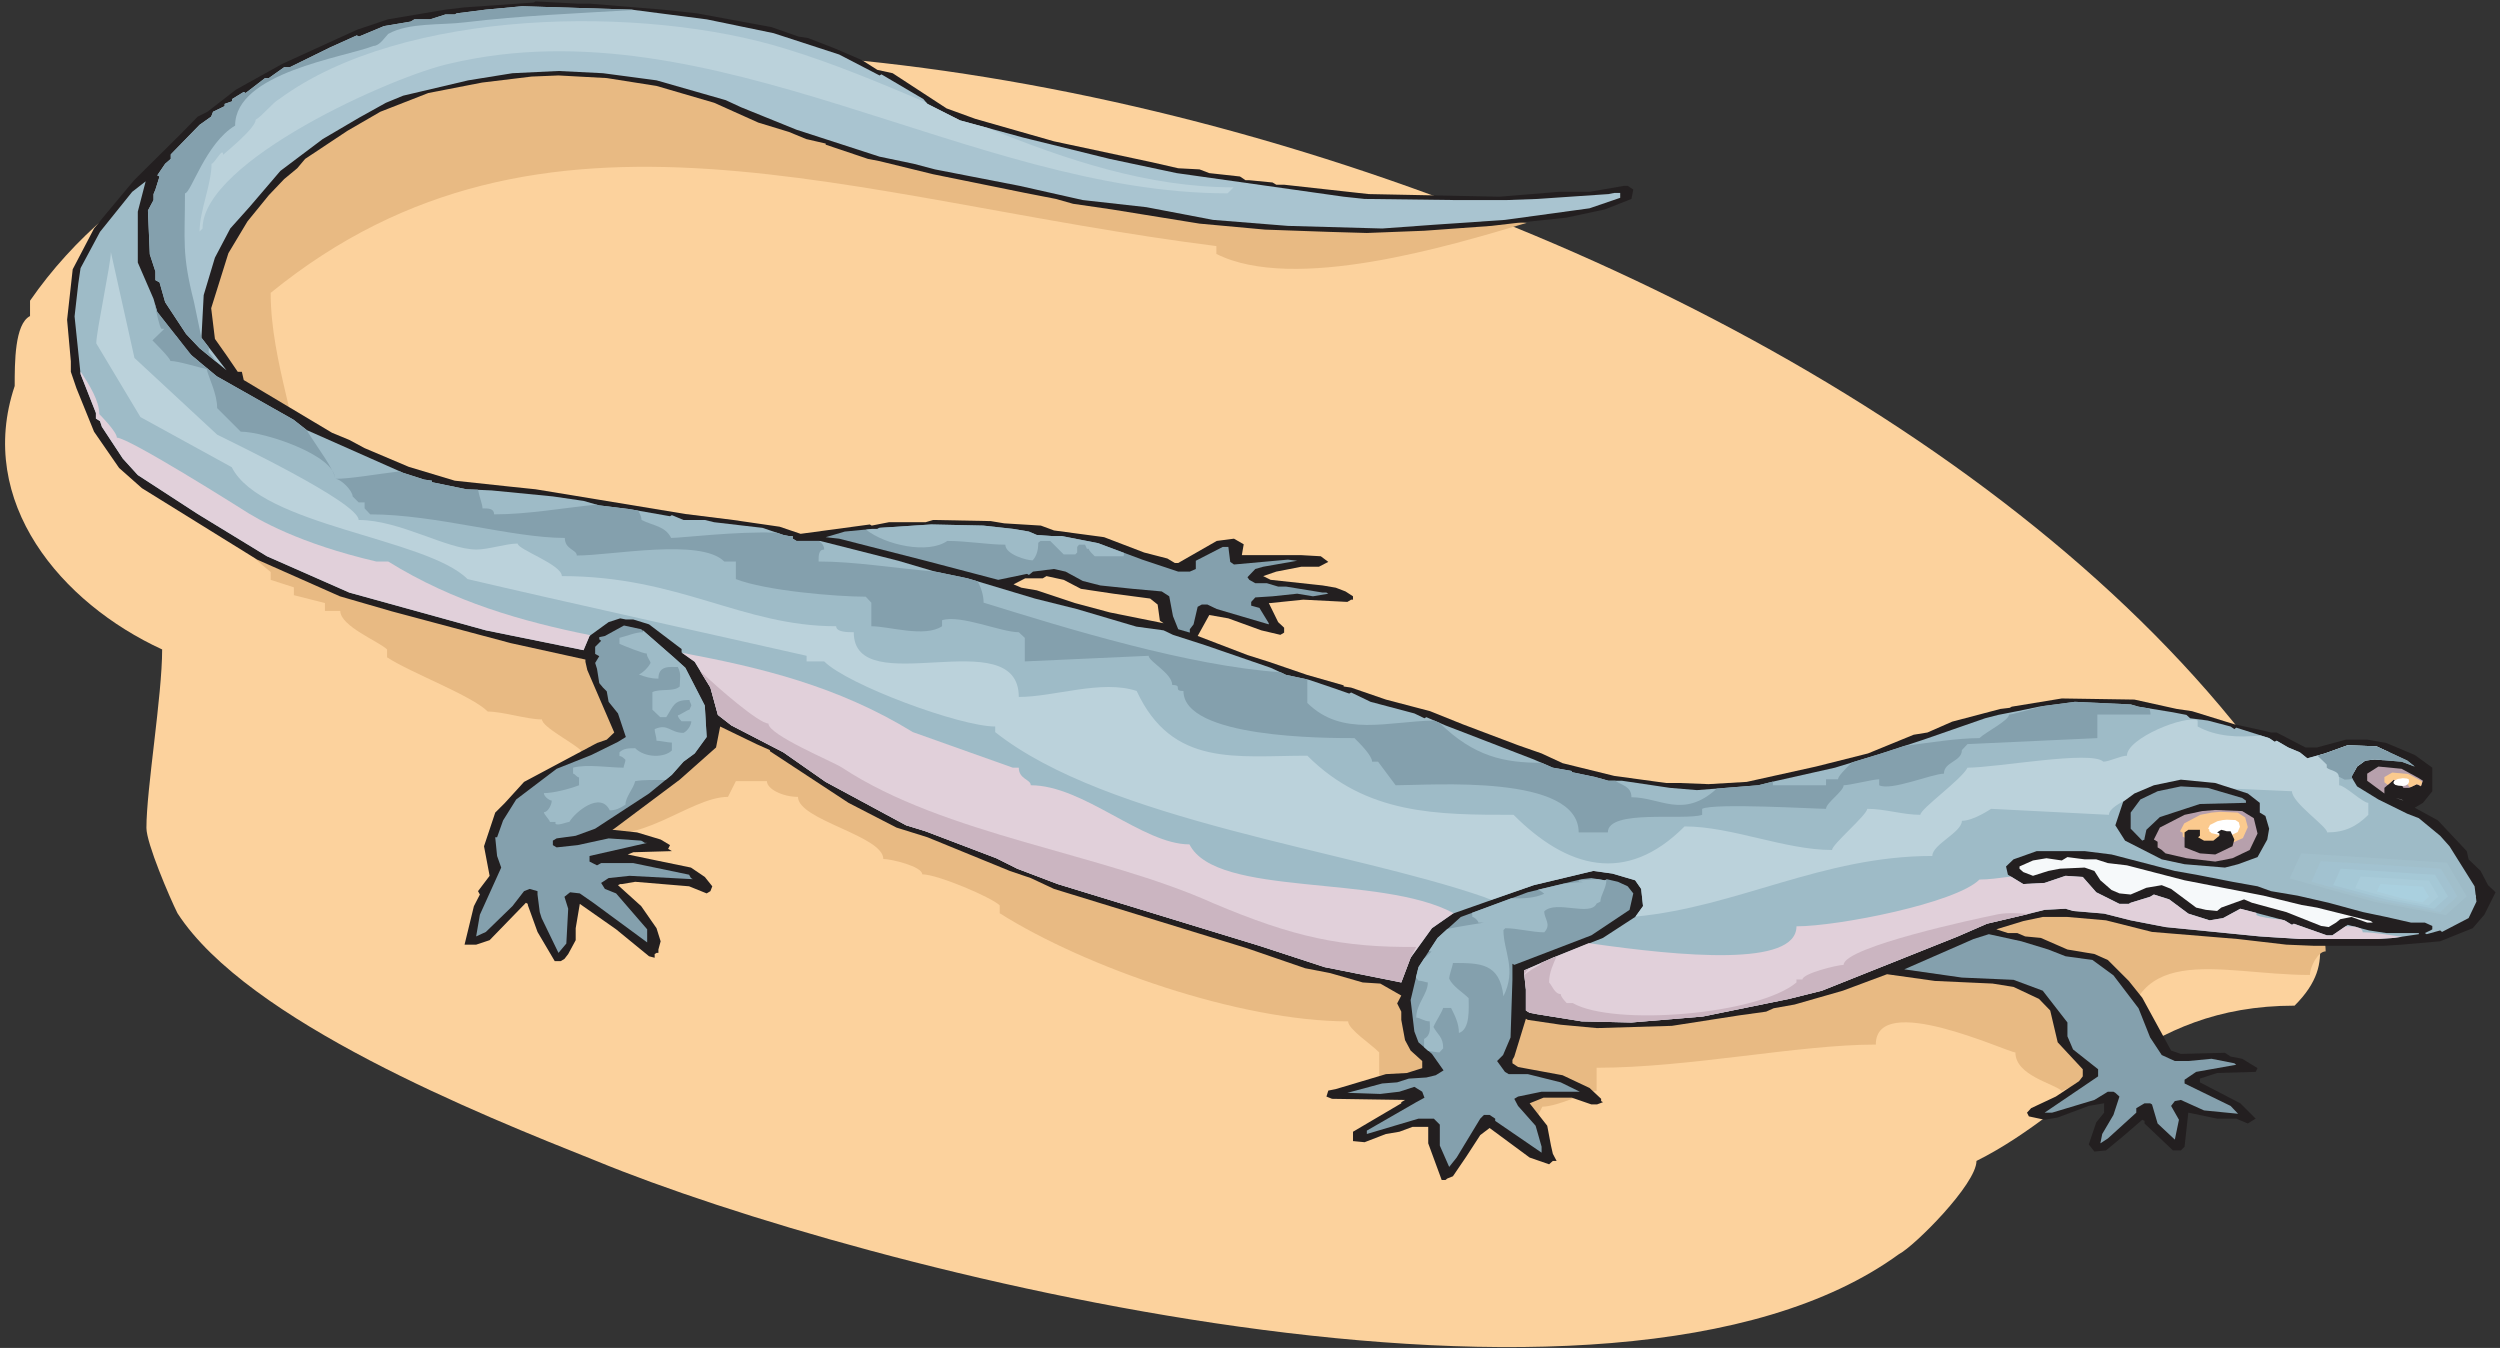 <?xml version="1.0" encoding="UTF-8" standalone="no"?>
<!-- Created with Inkscape (http://www.inkscape.org/) -->

<svg
   xmlns:dc="http://purl.org/dc/elements/1.1/"
   xmlns:cc="http://creativecommons.org/ns#"
   xmlns:rdf="http://www.w3.org/1999/02/22-rdf-syntax-ns#"
   xmlns:svg="http://www.w3.org/2000/svg"
   xmlns="http://www.w3.org/2000/svg"
   xmlns:sodipodi="http://sodipodi.sourceforge.net/DTD/sodipodi-0.dtd"
   xmlns:inkscape="http://www.inkscape.org/namespaces/inkscape"
   id="svg26337"
   version="1.1"
   inkscape:version="0.48.1 "
   width="271.25"
   height="146.25"
   xml:space="preserve"
   sodipodi:docname="Salamander_1.pdf"><rect width="100%" height="100%" fill="#333333" stroke="none"/><defs
     id="defs26341"><clipPath
       clipPathUnits="userSpaceOnUse"
       id="clipPath26353"><path
         d="M 0,0 904,0 904,487 0,487 0,0 z"
         id="path26355" /></clipPath></defs><sodipodi:namedview
     pagecolor="#ffffff"
     bordercolor="#666666"
     borderopacity="1"
     objecttolerance="10"
     gridtolerance="10"
     guidetolerance="10"
     inkscape:pageopacity="0"
     inkscape:pageshadow="2"
     inkscape:window-width="640"
     inkscape:window-height="480"
     id="namedview26339"
     showgrid="false"
     inkscape:zoom="1.7695853"
     inkscape:cx="135.625"
     inkscape:cy="73.125"
     inkscape:window-x="400"
     inkscape:window-y="102"
     inkscape:window-maximized="0"
     inkscape:current-layer="g26345" /><g
     id="g26345"
     inkscape:groupmode="layer"
     inkscape:label="Salamander_1"
     transform="matrix(1.25,0,0,-1.25,0,146.25)"><g
       id="g26347"
       transform="scale(0.24,0.24)"><g
         id="g26349"><g
           id="g26351"
           clip-path="url(#clipPath26353)"><path
             d="m 5.312,347.887 c -14.074,-41.949 16.785,-78.489 53.332,-95.27 0,-16.777 -5.688,-50.472 -5.688,-64.547 0,-5.55 8.395,-25.172 11.234,-30.855 C 89.504,118.105 173.555,84.41 215.652,67.633 311.074,28.387 582.996,-41.711 686.809,33.934 c 5.55,2.844 28.019,25.309 28.019,33.699 39.25,19.621 58.879,56.156 115.047,56.156 16.785,16.781 5.551,28.012 5.551,44.66 l -2.707,2.84 -2.844,2.844 c -2.84,0 -11.367,4.734 -14.074,5.547 -75.934,21.652 50.347,-29.637 0,36.402 C 640.52,446.945 137.148,561.156 10.863,378.742 l 0,-5.551 C 5.312,370.352 5.312,356.414 5.312,347.887 l 0,0"
             style="fill:#fcd29d;fill-opacity:1;fill-rule:nonzero;stroke:none"
             id="path26357" /><path
             d="M 552.133,406.887 C 524.117,398.5 467.945,381.582 439.93,395.656 l 0,2.844 c -131.969,16.645 -243.364,63.328 -342.036,-16.918 0,-25.168 11.235,-50.477 11.235,-70.098 2.707,0 8.391,-5.546 11.234,-8.39 64.426,0 159.852,-47.633 221.571,-70.098 22.468,-5.683 47.644,-14.074 67.269,-25.305 114.914,-64.277 294.391,22.465 401.047,-25.171 l 5.551,-5.684 5.683,0 c 2.707,-2.703 8.391,-8.387 11.235,-8.387 l 0,-2.844 5.551,-2.707 c 0,-5.683 2.839,-13.937 2.839,-19.484 -2.839,0 -5.683,-5.684 -5.683,-8.527 -33.567,0 -67.27,14.074 -67.27,-30.856 -5.683,-5.547 -16.785,-8.386 -22.468,-11.094 -2.844,2.707 -16.786,5.547 -16.786,13.938 -2.839,0 -50.484,22.465 -50.484,2.84 -28.152,0 -67.406,-8.387 -100.973,-8.387 l 0,-8.39 c -2.843,0 -14.078,-5.684 -19.625,-5.684 l -2.843,-5.551 c -8.391,0 -22.469,-2.84 -30.86,-2.84 0,2.84 -19.625,14.074 -22.469,14.074 l 0,5.547 -2.843,0 0,8.391 c -2.707,2.84 -11.235,8.391 -11.235,11.23 -39.25,0 -95.148,19.625 -126.011,39.11 l 0,2.844 c -2.84,2.839 -22.469,11.23 -28.016,11.23 0,2.844 -11.234,5.547 -14.078,5.547 0,8.391 -30.86,14.074 -30.86,22.465 -5.55,0 -11.234,2.844 -11.234,5.683 l -11.234,0 -2.844,-5.683 c -13.941,0 -33.566,-19.621 -50.484,-11.231 l -2.707,2.84 0,25.172 c -2.844,2.84 -14.079,8.523 -14.079,11.231 -5.546,0 -14.074,2.843 -19.625,2.843 -5.55,5.684 -28.019,14.074 -36.41,19.621 l 0,2.84 c -2.84,2.844 -16.918,8.391 -16.918,13.942 l -5.55,0 0,2.839 -11.235,2.844 0,2.84 -8.39,2.707 0,2.844 c -42.094,33.695 -81.348,120.57 -14.074,154.269 0,14.071 47.641,33.696 56.168,36.399 19.625,5.683 89.739,8.527 112.207,0 11.098,-5.547 25.176,-13.938 36.41,-16.778 22.469,-8.39 44.938,-14.074 70.114,-19.621 16.781,-2.843 44.933,-14.074 64.562,-16.781 l 128.852,-11.234"
             style="fill:#e8ba83;fill-opacity:1;fill-rule:nonzero;stroke:none"
             id="path26359" /><path
             d="m 213.215,486.188 26.394,-2.165 12.45,-1.351 27.07,-5.008 9.613,-3.383 3.516,-0.543 9.746,-3.789 9.746,-4.195 5.551,-3.52 5.547,-1.214 19.492,-12.723 10.422,-3.789 28.426,-8.117 35.46,-7.578 9.473,-2.168 7.715,-0.407 3.519,-1.351 11.102,-1.219 2.027,-1.352 1.356,0 8.39,-0.812 1.356,-0.813 2.84,0 30.59,-3.382 47.238,-0.95 6.769,0.543 14.75,1.219 11.102,0 12.453,2.164 1.352,0 2.031,-1.351 -0.676,-3.383 -9.613,-3.789 -13.942,-2.981 -16.648,-1.758 -10.422,-1.218 -24.226,-1.758 -20.844,-0.813 -13.942,0.407 -22.875,0.812 -23.687,2.164 -31.805,5.145 -13.941,2.027 -6.227,1.762 -11.097,2.164 -33.297,6.765 -19.356,4.739 -4.199,0.808 -15.293,5.145 0,0.406 -7.039,1.621 -6.227,2.574 -11.097,3.383 -15.973,7.172 -20.844,6.09 -18,2.84 -17.461,0.949 -9.746,-0.406 -17.867,-2.164 -19.488,-3.789 -17.324,-6.77 -11.914,-6.898 -15.293,-10.153 -2.844,-3.382 -4.738,-3.922 -5.547,-5.821 -7.715,-9.472 -6.902,-11.504 -6.227,-19.891 1.352,-11.097 4.195,-5.954 4.062,-5.957 1.488,0 0.676,-2.976 31.946,-19.078 6.226,-2.571 5.547,-2.98 15.973,-6.766 16.648,-5.008 20.168,-2.164 9.067,-0.945 23.011,-3.789 31.129,-5.145 17.328,-2.164 16.782,-2.437 7.578,-2.57 25.043,3.382 0.676,-0.406 6.226,1.219 13.266,0 2.707,0.812 20.844,-0.406 4.871,-0.812 13.265,-0.813 4.739,-1.758 18.136,-2.437 14.481,-5.547 8.39,-2.164 2.707,-1.625 1.219,0 13.942,7.984 6.226,0.813 3.52,-2.031 -0.676,-3.926 21.519,0 7.039,-0.403 2.707,-2.031 -3.382,-1.758 -6.364,0 -9.066,-1.761 -4.738,-1.625 2.707,-1.352 18.812,-2.031 4.738,-0.809 3.52,-1.355 2.707,-1.758 0,-1.219 -0.676,0 -1.355,-0.812 -15.973,0.812 -11.773,-1.219 -0.676,0 3.383,-6.902 2.164,-2.027 0,-1.762 -1.352,-0.809 -6.902,1.622 -11.914,4.332 -6.903,1.218 -4.195,-7.578 18.004,-6.902 7.715,-2.438 13.805,-4.734 13.265,-3.789 0,-0.406 2.707,-0.407 12.586,-4.332 15.973,-4.195 11.773,-4.734 20.035,-7.578 8.524,-2.977 7.582,-3.52 18.68,-4.601 18.812,-2.57 4.871,0 10.422,-0.407 13.809,0.813 25.039,5.547 18.812,4.738 16.516,6.766 5.008,0.812 8.933,3.922 17.457,4.602 3.387,0.406 0.676,0.406 18.137,2.977 26.257,-0.407 15.297,-3.382 5.547,-0.813 15.297,-4.734 9.879,-2.164 3.383,-0.813 2.031,0 10.422,-5.414 4.195,0 10.422,2.84 7.715,0 6.902,-1.215 10.289,-4.332 6.36,-4.602 0,-8.523 -3.383,-4.195 -2.977,-1.762 8.391,-4.598 10.422,-11.097 0.679,-2.977 4.329,-4.195 2.707,-5.145 2.707,-2.57 -4.059,-8.117 -4.195,-4.875 -11.778,-4.735 -13.941,-1.218 -6.227,-0.407 -25.714,0 -9.747,0.407 -17.46,2.031 -31.129,2.57 -16.649,4.196 -13.941,1.218 -8.934,0 -7.039,-1.488 -9.746,-2.977 4.195,-1.355 3.387,0 2.84,-1.219 5.687,-0.539 9.61,-4.195 9.746,-1.625 4.871,-2.164 7.578,-7.578 4.875,-6.09 10.422,-19.082 3.519,-1.219 15.969,0.406 2.031,-1.351 4.196,-0.813 5.551,-3.383 -0.676,-1.351 -13.942,-0.406 -6.226,-2.031 0,-1.351 14.617,-7.578 5.551,-5.551 -2.844,-1.758 -4.195,1.758 -6.903,0 -10.421,2.164 -1.356,-12.312 -1.352,-1.351 -2.843,0 -10.285,9.742 0,0.945 -0.813,0.406 -6.902,-5.953 -6.227,-5.141 -4.195,-0.406 -2.031,2.57 2.707,7.984 2.839,3.516 0,3.387 -5.546,-0.949 -11.235,-4.195 -4.738,-0.812 -5.684,1.219 -0.679,1.351 1.492,1.625 8.933,4.195 8.391,5.551 1.352,1.758 0,2.57 -9.067,9.742 -2.707,11.504 -4.062,4.196 -9.203,4.332 -7.579,1.214 -20.843,0.95 -17.328,2.433 -15.969,-5.953 -17.461,-5.008 -7.582,-1.351 -2.707,-1.219 -9.742,-1.352 -24.364,-3.789 -27.07,-0.812 -13.129,1.219 -11.914,1.757 -0.676,0.407 -4.195,-13.668 -0.676,-1.219 0,-1.219 2.031,-1.351 16.106,-2.977 9.746,-4.602 4.195,-3.926 0,-0.812 0.676,-0.406 -2.164,-0.809 -2.031,0 -7.039,2.434 -10.285,0 -5.008,-2.027 6.359,-8.121 1.356,-7.172 0.675,-2.977 1.356,-2.57 -1.356,0 -1.355,-1.219 -7.035,2.434 -14.485,10.691 -3.382,-2.57 -5.008,-7.715 -4.875,-7.172 -2.028,-0.812 -0.679,-0.539 -1.352,0 -4.871,13.262 0,5.953 -5.687,0 -4.739,-1.758 -4.871,-0.812 -7.715,-2.977 -4.195,0.406 0,3.383 17.461,10.285 0,0.402 1.352,0.812 -26.395,0.406 -2.027,0.812 0.675,2.164 2.707,0.543 18.137,5.414 7.578,0.406 5.551,1.757 0,2.571 -4.195,3.789 -2.031,3.789 -1.352,7.308 0,2.977 -1.488,2.977 1.488,2.843 -7.582,4.328 -6.359,0.407 -11.778,3.383 -9.066,1.761 -20.844,7.172 -69.976,21.516 -8.395,3.926 -7.578,2.57 -29.777,12.18 -11.235,3.515 -17.324,8.934 -28.426,18.676 0,0.402 -4.871,2.168 -13.129,6.359 -1.488,-7.578 -13.129,-11.637 -23.688,-17.73 -0.675,-0.402 8.929,-0.95 8.528,-2.57 3.386,-2.031 -0.679,-1.352 1.355,-0.812 -13.941,-0.407 -2.031,-0.812 10.421,-2.164 12.454,-2.57 5.007,-3.387 2.707,-3.383 -0.675,-1.758 -1.356,-0.812 -6.359,2.57 -19.492,1.625 -4.739,-0.812 -0.675,0 -0.813,-0.407 8.395,-7.578 5.546,-7.984 1.489,-4.735 -0.809,-2.976 0,-1.219 -0.68,0 -0.675,-0.406 0,-1.352 -2.032,0.539 -11.91,9.746 -13.129,9.2 -1.488,-8.797 0,-4.328 -2.707,-5.008 -1.355,-1.758 -1.352,-0.812 -2.168,0 -6.223,10.554 -3.519,9.742 0,0.407 -0.68,0.406 -13.129,-13.531 -4.871,-1.625 -4.195,0 3.383,13.937 2.164,4.195 -0.676,1.219 4.195,5.547 -2.027,10.692 4.058,12.179 3.52,3.52 6.902,7.578 26.395,14.074 3.519,1.215 2.707,2.574 -9.746,22.598 -0.675,2.976 0,0.813 -27.071,5.953 -43.043,11.504 -18.679,5.414 -29.911,13.262 -41.691,25.847 -8.254,7.305 -9.07,13.129 -6.359,15.695 -2.031,5.953 0,3.793 -1.352,15.02 2.027,18.269 7.715,14.75 4.195,5.141 10.289,12.316 16.781,16.645 6.227,6.359 3.519,1.758 10.289,7.985 16.781,9.339 26.937,12.313 11.235,3.789 20.843,3.519 6.903,0.813 25.039,1.758 0.676,0.406 15.16,-0.812 4.332,0 0,0 z m 177.715,-211.645 0,0 -6.227,3.246 -6.223,1.352 -1.355,-0.809 -6.359,0 -4.2,-2.168 2.844,-1.215 5.551,-0.949 13.805,-4.602 12.586,-3.382 19.492,-3.926 -1.356,0.949 -0.808,5.82 -2.707,2.164 -13.266,1.758 -11.777,1.762"
             style="fill:#231f20;fill-opacity:1;fill-rule:nonzero;stroke:none"
             id="path26361" /><path
             d="m 255.578,480.504 24.231,-5.008 23.683,-7.711 14.621,-7.578 0.676,0.406 15.16,-8.933 1.489,-1.758 11.773,-5.953 22.875,-6.227 31.266,-7.715 24.23,-5.14 60.367,-8.528 7.578,-0.808 32.621,-0.406 18.813,0 11.098,0.406 25.718,1.758 2.032,0.406 2.164,0 0,-1.758 -11.098,-3.793 -30.59,-4.191 -25.719,-1.762 -18.675,-1.352 -34.11,0.946 -27.07,2.168 -24.094,4.597 -23.008,2.575 -22.875,5.14 -30.589,5.953 -7.715,2.032 -12.317,2.57 -30.05,9.746 -20.032,8.117 -5.547,2.57 -25.043,7.172 -19.355,2.575 -16.106,0.808 -16.648,-0.808 -15.973,-2.575 -23.55,-5.547 -6.227,-2.57 -9.742,-5.414 -13.133,-7.715 -15.293,-11.5 -11.234,-13.129 -6.902,-7.711 -5.551,-10.554 -4.059,-13.535 -0.812,-15.426 9.066,-11.774 -9.742,7.985 -4.875,5.14 -7.578,11.504 -2.031,7.172 -1.488,0.813 0,3.113 -2.031,6.223 -0.676,15.835 2.031,3.79 0,2.164 0.676,1.625 1.488,4.734 -0.812,0.406 2.844,4.196 2.031,1.757 0,1.625 10.422,10.692 4.195,2.976 0.676,1.758 4.195,2.031 0,0.813 2.707,0.945 0,0.813 4.195,2.57 0.68,-0.402 7.035,5.41 1.355,0 5.547,3.926 2.031,0 14.617,7.171 9.613,4.333 0.813,-0.407 9.066,3.789 9.61,1.621 1.355,0.813 5.684,0 5.55,1.762 3.383,0 0.676,0.406 10.559,1.351 13.129,1.219 39.523,-1.219 27.203,-3.519 0,0"
             style="fill:#a9c4d0;fill-opacity:1;fill-rule:nonzero;stroke:none"
             id="path26363" /><path
             d="m 49.844,392.543 5.688,-13.125 1.351,-4.738 11.777,-15.157 9.742,-8.117 27.75,-15.699 4.871,-3.789 34.786,-15.426 7.582,-2.437 2.839,-0.407 0,-0.539 12.454,-2.57 9.07,-0.406 22.195,-2.168 11.098,-1.621 5.687,-1.625 10.961,-1.352 14.621,-2.574 0.676,0.406 4.196,-1.758 7.714,0 3.383,-0.812 10.422,-1.219 7.039,-0.812 7.582,-2.571 2.027,-0.406 1.356,0 0,-0.945 1.352,-0.813 8.527,0 28.289,-7.172 13.266,-3.925 11.773,-2.434 24.363,-7.309 15.16,-3.789 21.524,-6.359 9.879,-1.355 3.383,-1.622 11.777,-3.789 23.551,-8.121 5.55,-2.57 8.254,-1.762 8.391,-2.84 6.227,-2.164 0.679,0.407 7.035,-3.387 15.836,-4.195 3.657,-1.758 0.675,0.406 6.903,-2.977 31.945,-12.316 6.902,-2.977 6.903,-1.214 0,-0.407 8.39,-1.761 4.875,-1.352 4.871,0 17.325,-2.57 9.746,-0.813 22.199,1.758 4.871,1.219 22.875,5.14 16.785,5.145 15.293,5.004 22.199,7.715 4.735,1.219 6.906,1.351 7.848,1.625 12.996,1.758 20.168,-0.945 2.84,-0.813 12.453,-2.031 4.871,-0.945 1.355,-1.219 6.36,-0.813 8.257,-2.164 1.356,-0.945 0.676,0.539 11.91,-3.789 2.031,-1.352 0.676,0.407 4.195,-2.438 4.196,-1.758 2.707,-2.168 6.363,1.762 8.258,2.977 10.422,-0.407 11.097,-5.144 2.707,-2.164 -4.738,1.761 -9.746,0.809 -3.383,-0.406 -2.977,-2.164 -2.031,-3.789 2.031,-3.383 7.715,-4.735 10.422,-5.144 4.196,-1.621 7.714,-6.363 3.383,-3.789 9.07,-14.481 0.676,-5.547 -2.84,-5.953 -9.613,-5.008 -0.676,0.543 -4.871,-1.355 -0.679,0.406 2.031,0.949 0.676,0.406 0,1.215 -2.707,1.219 -5.008,0 -8.934,2.031 -8.39,1.758 -12.454,3.383 -11.234,2.57 -9.609,1.625 -4.871,1.758 -9.071,1.625 -13.129,2.57 -7.714,1.356 -22.875,5.953 -9.743,1.219 -17.328,0 -8.39,-2.977 -2.707,-2.57 0.675,-2.981 5.551,-3.382 7.715,0.406 7.578,2.57 6.227,-0.406 4.875,-5.547 8.39,-4.195 3.383,0 0.68,0.406 7.035,2.164 1.355,0.812 5.551,-1.757 6.903,-5.145 7.714,-2.433 4.871,0.812 6.227,3.383 15.973,-4.195 2.707,-1.625 0.675,0.406 11.911,-4.196 2.031,0 5.551,3.79 7.715,-2.028 6.222,-0.949 11.778,0 0,-0.406 -9.071,-1.352 -6.222,-0.406 -27.75,0 -14.481,0.945 -34.109,3.383 -12.586,2.438 -9.614,2.433 -11.234,0.949 -2.707,0.813 -7.578,-0.406 -7.039,-1.758 -13.805,-3.25 -10.558,-4.602 -49.133,-19.621 -11.91,-2.976 -31.129,-6.36 -25.852,-2.168 -18.004,0.406 -15.972,2.575 -2.84,0.539 -1.356,0.812 0,7.578 -0.675,5.954 0,0.949 10.421,4.601 18.137,7.172 11.641,7.578 2.843,3.922 -0.679,6.227 -2.164,3.113 -8.258,2.434 -6.902,0.949 -21.52,-5.145 -29.238,-10.285 -7.578,-5.277 -7.715,-10.688 -3.383,-8.933 -27.746,5.55 -23.555,7.711 -72.953,22.329 -14.617,5.55 -7.582,3.789 -25.578,9.743 -7.039,2.164 -29.102,15.699 -15.293,10.691 -18.816,9.742 -4.871,3.79 -2.707,9.878 -5.684,9.336 -4.738,3.383 0,1.219 -11.778,8.934 -5.683,1.757 -2.707,0 -2.031,0.407 -4.196,-1.356 -6.902,-5.004 -2.168,-5.144 -35.324,7.172 -49.403,13.668 -29.777,13.128 -25.043,15.289 -21.656,14.075 -5.414,5.953 -7.578,11.504 -0.676,2.031 -1.488,0.945 0,2.032 -5.551,14.074 -2.164,20.84 1.351,11.906 0.812,5.551 7.039,13.125 11.641,14.48 4.871,3.789 -2.844,-10.961 0,-18.406"
             style="fill:#9ebbc7;fill-opacity:1;fill-rule:nonzero;stroke:none"
             id="path26365" /><path
             d="m 366.566,296.195 5.551,-0.949 2.844,-1.219 5.547,-0.406 3.519,0 13.129,-2.57 15.973,-5.953 12.992,-4.332 4.195,0 2.168,0.949 0,2.976 9.746,5.008 2.028,0 0.68,-5.414 1.351,-0.949 19.492,1.762 3.383,-0.407 -12.316,-2.164 -2.844,-0.812 -2.84,-2.977 0.676,-0.949 2.164,-1.219 4.195,0 4.063,-1.218 2.843,0 13.262,-2.164 1.356,0 0.675,-0.407 -5.55,-0.945 -5.684,0.945 -8.934,-0.945 -6.226,-0.406 -1.488,-1.625 0,-1.352 2.976,-0.812 3.387,-5.551 0,-0.402 -18.816,5.546 -3.383,1.625 -2.032,0 -1.488,-0.812 -1.488,-6.359 -1.356,-1.762 0,-1.219 -4.195,1.219 -1.894,4.738 -1.352,7.172 -2.707,1.758 -10.559,0.949 -11.64,1.215 -6.36,1.625 -6.226,3.383 -4.195,0.949 -7.583,-0.949 -1.488,-1.219 -0.676,0.406 -10.421,-2.164 -26.258,6.902 -31.27,7.985 -4.871,0.539 6.902,2.031 9.747,0.949 2.031,0 0.812,0.403 18.676,1.218 18.816,-0.406 10.961,-1.215 0,0"
             style="fill:#84a0ad;fill-opacity:1;fill-rule:nonzero;stroke:none"
             id="path26367" /><path
             d="m 243.668,249.777 4.195,-3.789 7.039,-13.668 0.676,-11.367 -4.328,-5.953 -4.062,-2.977 -4.196,-4.738 -8.258,-6.765 -19.488,-12.723 -7.039,-2.57 -6.902,-0.946 -1.356,-0.812 0,-1.625 1.356,-0.813 7.578,0.813 11.234,2.437 11.778,-0.812 1.351,-0.813 0.813,0 -20.844,-4.734 0,-2.031 2.707,-1.356 1.488,0.813 11.641,0 20.168,-4.196 0.676,-1.214 0.675,-0.407 -22.875,1.215 -7.578,-0.808 -2.707,-1.762 1.356,-2.164 4.058,-1.625 11.235,-12.989 0,-4.738 -19.493,14.344 -4.871,3.383 -3.519,0.406 -2.031,-1.625 1.355,-4.328 -0.676,-12.586 -2.844,-3.383 -6.089,12.586 -0.68,2.164 -0.809,6.359 0,1.219 -2.843,0.813 -2.032,-0.813 -4.195,-5.414 -9.609,-9.336 -3.52,-1.625 1.352,7.852 7.715,17.051 -1.489,4.195 -0.676,6.766 0.676,0 2.168,6.089 4.735,7.578 14.621,11.094 12.586,5.008 9.609,4.738 2.844,1.758 -2.844,8.524 -3.383,4.195 -0.676,3.789 -1.355,1.355 -1.352,1.625 -0.812,5.141 -0.676,2.164 1.488,2.438 -1.488,0.812 0,2.57 2.164,2.164 -0.676,0.543 0,0.813 2.032,0.406 6.902,3.789 6.227,-1.355 11.773,-10.149 0,0"
             style="fill:#84a0ad;fill-opacity:1;fill-rule:nonzero;stroke:none"
             id="path26369" /><path
             d="m 874.813,206.066 1.488,-0.945 -0.813,-2.031 -1.351,0.812 -2.844,-1.351 -2.031,0 -1.352,2.164 -0.812,0 -1.356,0.812 -3.383,-2.976 0,-2.031 -6.226,4.601 0,2.57 4.062,2.571 8.391,-0.813 6.227,-3.383 0,0"
             style="fill:#b7a0ac;fill-opacity:1;fill-rule:nonzero;stroke:none"
             id="path26371" /><path
             d="m 869.262,197.949 -2.84,0.946 2.164,-0.54 0.676,-0.406 0,0"
             style="fill:#7b7979;fill-opacity:1;fill-rule:nonzero;stroke:none"
             id="path26373" /><path
             d="m 758.141,176.703 4.195,-1.355 6.902,-0.813 20.844,-5.41 9.07,-1.762 19.489,-3.789 13.808,-3.383 5.547,-0.945 19.492,-4.871 0.676,-0.543 0.676,0 -2.707,0 -5.684,2.031 -4.058,-0.812 -1.493,-1.219 -2.707,-1.625 -2.707,0.406 -12.586,5.008 -12.453,3.383 -2.84,1.219 -8.257,-2.977 -1.489,-1.219 -4.062,0.407 -3.52,0.812 -9.066,6.766 -3.383,1.351 -5.551,-0.945 -5.683,-2.438 -4.063,0.407 -2.843,1.218 -4.059,3.52 -2.164,3.383 -3.52,1.219 -8.933,-0.407 -4.196,-0.812 -5.55,-1.762 -3.52,1.356 -1.355,1.218 0,0.813 4.875,2.164 4.871,0.812 5.551,-0.812 2.031,1.219 6.226,-0.813 4.196,0 0,0"
             style="fill:#f6f9fa;fill-opacity:1;fill-rule:nonzero;stroke:none"
             id="path26375" /><path
             d="m 581.102,169.531 4.058,-0.949 3.52,-1.625 2.031,-2.57 -1.356,-5.953 -13.804,-9.204 -27.883,-10.691 -0.676,0.406 0,-5.816 -0.676,-20.84 -2.707,-6.363 -2.168,-2.164 2.844,-3.922 1.352,-0.812 6.902,0 11.914,-2.977 6.902,-3.387 -13.808,0 -8.524,-1.758 -1.355,-0.812 1.355,-2.57 6.36,-7.172 2.164,-7.578 0,-2.164 -16.781,11.5 0,0.812 -2.032,1.355 -2.031,0 -1.351,-1.355 -8.528,-14.074 -2.707,-3.383 -3.383,7.715 0,7.578 -2.168,2.164 -5.546,0 -18.68,-5.547 0,1.219 8.933,5.141 8.934,5.141 2.977,1.625 -0.813,2.164 -2.844,1.762 -5.414,-1.762 -6.902,-0.809 -11.91,0.406 12.59,3.383 5.414,0.406 4.195,1.351 6.359,0.406 3.387,0.812 2.84,1.758 -4.195,5.953 -4.871,4.195 -1.493,3.926 -1.351,11.367 2.844,11.91 6.902,10.555 8.391,7.578 24.226,8.93 19.492,4.738 3.52,0.407 4.871,-0.813 0.68,0.406 0,0"
             style="fill:#84a0ad;fill-opacity:1;fill-rule:nonzero;stroke:none"
             id="path26377" /><path
             d="m 863.035,153.02 2.707,-0.407 -2.707,0.407 0,0"
             style="fill:#ffffff;fill-opacity:1;fill-rule:nonzero;stroke:none"
             id="path26379" /><path
             d="m 740.816,144.09 6.223,-2.438 9.746,-1.351 7.582,-5.551 9.067,-11.906 4.195,-10.555 4.199,-6.363 4.735,-2.164 4.875,0 8.39,0.812 8.258,-1.625 0.676,-0.539 -14.485,-2.57 -4.195,-2.844 0,-1.352 16.648,-8.121 2.708,-2.84 -12.317,1.215 -8.391,3.789 -2.167,-0.406 -1.352,-1.758 2.84,-5.008 -1.488,-7.172 -6.227,5.82 -2.027,6.902 -0.68,0.406 -2.027,0 -2.981,-1.762 0,-1.625 -10.285,-9.336 -2.707,-1.758 0.676,3.383 4.062,6.902 2.164,6.629 -1.488,1.355 -0.676,0.402 -2.031,0 -4.871,-2.977 -15.297,-4.602 -2.707,0 19.355,13.129 0,2.57 -9.07,7.172 -2.027,4.738 0,5.004 -8.934,11.504 -10.558,3.926 -18.68,0.812 -20.844,2.977 25.043,10.961 5.547,1.758 11.777,-2.571 9.746,-2.976 0,0"
             style="fill:#84a0ad;fill-opacity:1;fill-rule:nonzero;stroke:none"
             id="path26381" /><path
             d="m 29.137,353.164 c 3.246,-5.008 6.766,-10.555 6.766,-15.426 0,0 6.363,-6.359 6.363,-8.527 4.332,0 44.801,-25.574 44.801,-25.574 6.363,-4.196 21.25,-12.723 48.997,-19.215 l 4.332,0 c 23.824,-14.754 48.457,-21.652 73.089,-26.66 l -0.269,-0.27 -2.168,-5.144 -35.324,7.172 -49.403,13.668 -29.777,13.128 -25.043,15.289 -21.656,14.075 -5.414,5.953 -7.578,11.504 -0.676,2.031 -1.488,0.945 0,2.032 -5.551,14.074 0,0.945 z M 246.645,251.402 c 28.156,-5.277 56.171,-11.91 83.515,-28.691 l 36.137,-12.856 2.164,0 c 0,-4.195 4.332,-4.195 4.332,-6.359 19.086,0 40.473,-21.383 57.391,-21.383 9.746,-19.347 69.027,-10.554 95.558,-24.898 l -0.273,-0.137 -7.578,-5.277 -7.715,-10.688 -3.383,-8.933 -27.746,5.55 -23.555,7.711 -72.953,22.329 -14.617,5.55 -7.582,3.789 -25.578,9.743 -7.039,2.164 -29.102,15.699 -15.293,10.691 -18.816,9.742 -4.871,3.79 -2.707,9.878 -5.684,9.336 -4.605,3.25 0,0 z M 574.602,146.391 c 33.839,-4.871 75.121,-8.661 75.121,6.089 15.023,0 57.66,8.391 66.187,16.915 3.25,0 7.172,0.543 11.371,1.082 l 4.465,-2.707 7.715,0.406 7.578,2.57 6.227,-0.406 4.875,-5.547 8.39,-4.195 3.383,0 0.68,0.406 7.035,2.164 1.355,0.812 5.551,-1.757 6.903,-5.145 7.714,-2.433 4.871,0.812 6.227,3.383 5.82,-1.488 0,-0.813 c 1.625,-0.812 5.008,-1.219 8.934,-1.625 l 1.219,-0.269 2.707,-1.625 0.675,0.406 11.911,-4.196 2.031,0 4.738,3.25 c 1.219,0 2.434,0 3.52,-0.136 l 1.621,-0.543 c 0.679,-0.27 1.086,-0.809 1.086,-1.488 4.195,0 9.336,-0.946 14.211,-1.622 l -2.981,-0.406 -6.222,-0.406 -27.75,0 -14.481,0.945 -34.109,3.383 -12.586,2.438 -9.614,2.433 -11.234,0.949 -2.707,0.813 -7.578,-0.406 -7.039,-1.758 -13.805,-3.25 -10.558,-4.602 -49.133,-19.621 -11.91,-2.976 -31.129,-6.36 -25.852,-2.168 -18.004,0.406 -15.972,2.575 -2.84,0.539 -1.356,0.812 0,7.578 -0.675,5.954 0,0.949 10.421,4.601 12.993,5.278"
             style="fill:#e1d0da;fill-opacity:1;fill-rule:nonzero;stroke:none"
             id="path26383" /><path
             d="m 110.891,331.918 c 3.789,-6.09 10.285,-14.613 10.285,-17.59 5.551,0 14.48,1.621 23.414,2.707 l 1.219,-0.543 7.582,-2.437 2.839,-0.407 0,-0.539 12.454,-2.57 4.195,-0.137 c 0.543,-2.843 1.625,-5.277 1.625,-6.765 2.164,0 4.195,0 4.195,-2.164 12.317,0 24.633,2.297 36.953,3.515 l 1.082,-0.269 10.961,-1.352 3.114,-0.543 c 0.679,-1.219 1.218,-2.301 1.218,-3.383 4.332,-2.164 8.528,-2.164 10.696,-6.496 3.789,0 23.414,2.438 38.168,1.895 l 2.437,-0.813 2.027,-0.406 1.356,0 0,-0.945 1.352,-0.813 8.121,0 c 1.218,-0.812 1.894,-1.894 1.894,-3.113 -2.027,0 -2.027,-2.164 -2.027,-4.328 13.129,0 27.609,-2.438 42.226,-3.656 l 11.641,-2.434 3.656,-1.086 c 1.219,-2.164 2.164,-5.004 2.164,-7.711 30.996,-9.609 74.172,-22.871 107.469,-25.172 l 1.898,-0.945 7.715,-1.625 0,-8.527 c 12.586,-12.45 29.098,-6.629 45.883,-6.36 l 1.895,-0.812 c 12.586,-12.313 23.55,-14.477 36.949,-14.477 l 4.062,-1.762 6.903,-1.214 0,-0.407 8.39,-1.761 4.875,-1.352 2.438,0 c 2.164,-1.625 5.82,-1.894 5.82,-5.957 10.418,0 18.676,-7.98 30.86,3.113 l 15.023,1.219 4.871,1.219 0.406,0.137 0,-1.356 19.219,0 0,2.164 4.332,0 c 0,1.086 2.574,3.656 5.008,6.09 l 10.695,3.25 8.254,2.707 c 9.207,1.215 19.356,2.84 27.207,2.84 2.164,2.164 10.692,6.359 10.692,8.527 1.218,0 6.093,1.489 12.453,3.11 l 11.371,1.488 20.168,-0.945 2.84,-0.813 3.925,-0.676 c 0.27,-0.675 0.407,-1.355 0.407,-2.164 l -19.219,0 0,-8.527 -46.969,-2.164 -2.031,-2.168 c 0,-4.192 -6.496,-4.192 -6.496,-8.524 -4.196,0 -19.219,-6.359 -23.414,-4.195 l 0,2.164 c -2.168,0 -10.696,-2.164 -12.86,-2.164 0,-2.164 -6.363,-6.359 -6.363,-8.523 -4.195,0 -40.469,2.164 -44.801,0 l 0,-2.168 c -6.359,-2.164 -34.109,2.168 -34.109,-6.36 l -10.555,0 c 0,21.246 -53.328,17.051 -66.187,17.051 l -6.364,8.527 -2.164,0 c 0,2.165 -4.195,6.36 -6.363,8.524 -10.691,0 -61.855,0 -61.855,17.051 -4.059,0 0,2.164 -4.059,2.164 0,4.195 -8.527,8.527 -8.527,10.558 l -44.801,-2.031 0,8.524 -2.168,2.031 c -6.359,0 -21.25,6.496 -27.746,4.332 l 0,-2.168 c -6.36,-4.195 -19.082,0 -25.582,0 l 0,8.527 -2.028,2.164 c -10.695,0 -36.277,2.164 -46.968,6.36 l 0,6.363 -4.196,0 c -8.527,8.523 -40.605,2.164 -53.328,2.164 0,2.164 -4.332,2.164 -4.332,6.359 -19.086,0 -46.832,8.528 -70.383,8.528 l -2.031,2.164 0,2.164 -2.164,0 -2.168,2.164 c 0,2.031 -4.195,6.363 -6.359,6.363 0,8.524 -25.582,17.051 -34.11,17.051 l -8.527,8.523 c 0,5.278 -2.977,10.555 -3.926,14.618 l 3.789,-3.114 27.75,-15.699 4.739,-3.789 0,0 z m -39.118,25.035 -1.762,0 c 0,0.543 -0.27,1.356 -0.812,2.031 l 2.574,-2.031 0,0 z m -6.094,6.36 c -0.809,0.812 -1.488,1.625 -2.027,2.167 l 0,0.54 2.027,-2.707"
             style="fill:#84a0ad;fill-opacity:1;fill-rule:nonzero;stroke:none"
             id="path26385" /><path
             d="m 172.34,288.75 c 4.328,0 10.691,2.164 14.887,2.164 0,-2.164 15.972,-7.578 15.972,-11.773 42.637,0 65.102,-18.133 99.211,-18.133 0,-2.164 4.195,-2.164 6.363,-2.164 0,-25.578 59.688,4.332 59.688,-23.41 12.859,0 29.914,6.359 42.637,2.164 12.859,-27.743 36.14,-23.41 61.722,-23.41 21.383,-21.383 46.965,-21.383 74.578,-21.383 19.219,-19.215 40.606,-25.575 61.856,-4.196 17.055,0 36.273,-8.523 53.328,-8.523 0,2.027 12.723,12.719 12.723,14.887 6.496,0 12.859,-2.168 19.218,-2.168 0,2.168 15.024,12.855 17.055,17.05 10.695,0 44.801,6.36 49.133,2.168 2.031,0 6.363,2.165 8.527,2.165 0,6.359 21.25,14.886 25.582,12.718 l 0,-2.164 c 6.633,-3.652 14.618,-4.058 22.739,-3.246 l 3.113,-0.949 2.031,-1.352 0.676,0.407 4.195,-2.438 4.196,-1.758 2.707,-2.168 6.363,1.762 8.258,2.977 10.422,-0.407 4.328,-2.031 c -0.539,-0.945 -1.215,-2.027 -1.895,-2.976 l -3.113,0.269 -3.383,-0.406 -2.977,-2.164 -0.949,-1.758 c -2.027,-0.406 -3.926,-0.813 -5.547,-0.813 l 0,-4.195 c 2.028,0 8.528,-6.359 10.555,-6.359 l 0,-4.332 c -4.195,-4.196 -8.527,-6.36 -14.887,-6.36 0,2.164 -12.722,10.692 -12.722,14.887 l -49.133,2.164 c -2.031,-2.164 -17.055,-6.359 -17.055,-10.691 l -42.637,2.168 c 0,0 -6.359,-4.332 -10.558,-4.332 0,-4.196 -10.692,-8.528 -10.692,-12.719 -39.792,0 -70.382,-18.406 -107.332,-21.926 l 2.707,3.789 -0.679,6.227 -2.164,3.113 -8.258,2.434 -6.902,0.949 -21.52,-5.145 -15.297,-5.277 c -0.812,0.273 -1.758,0.543 -2.57,0.949 -49.133,17.051 -136.434,27.606 -176.906,59.676 l 0,2.031 c -12.723,0 -53.329,15.02 -61.856,23.547 l -6.359,0 0,2.031 c -30.996,7.035 -88.656,19.754 -122.629,27.739 -14.887,14.886 -74.578,19.218 -85.27,40.464 L 50.793,336.656 34.82,363.313 c 0,4.332 5.281,28.824 5.281,33.019 l 8.527,-38.297 29.91,-27.738 c 4.195,-2.168 51.164,-24.496 51.164,-30.856 14.887,0 31.942,-10.691 42.637,-10.691"
             style="fill:#bbd2db;fill-opacity:1;fill-rule:nonzero;stroke:none"
             id="path26387" /><path
             d="m 253.145,244.906 c 6.496,-6.226 21.382,-19.082 24.769,-19.082 0,-4.195 23.414,-13.801 26.664,-15.969 37.219,-24.492 93.797,-30.851 134.133,-48.984 29.102,-12.316 46.695,-16.105 73.496,-15.836 l -2.031,-3.922 -3.383,-8.933 -27.746,5.55 -23.555,7.711 -72.953,22.329 -14.617,5.55 -7.582,3.789 -25.578,9.743 -7.039,2.164 -29.102,15.699 -15.293,10.691 -18.816,9.742 -4.871,3.79 -2.707,9.878 -3.789,6.09"
             style="fill:#cbb5c1;fill-opacity:1;fill-rule:nonzero;stroke:none"
             id="path26389" /><path
             d="m 552.813,137.188 -1.489,-2.032 -0.136,0.407 0,0.949 1.625,0.676 0,0 z m -1.489,-2.301 0.539,-5.278 0,-7.578 1.356,-0.812 2.84,-0.539 15.972,-2.575 18.004,-0.406 25.852,2.168 31.129,6.36 11.91,2.976 49.133,19.621 10.558,4.602 13.805,3.25 1.086,0.269 c -4.469,0.407 -8.664,0.539 -12.32,-0.406 -5.415,-1.082 -54.411,-11.504 -54.411,-18 -2.164,0 -14.886,-3.109 -14.886,-5.277 l -2.168,0 0,-1.082 c -13.805,-11.637 -66.051,-15.969 -80.942,-7.442 l -2.164,0 c 0,0 -2.164,2.164 -2.164,3.246 -2.168,0 -3.113,3.114 -4.199,4.196 0,3.789 1.625,6.765 2.711,9.472 l -1.356,-0.539 -4.332,-1.894 -0.269,-0.68 c -1.762,-0.809 -4.332,-2.434 -5.684,-3.652"
             style="fill:#cbb5c1;fill-opacity:1;fill-rule:nonzero;stroke:none"
             id="path26391" /><path
             d="m 812.957,200.52 4.332,-3.383 0,-3.52 2.031,-1.219 1.352,-4.601 -0.676,-3.922 -3.519,-6.359 -7.039,-2.575 -4.739,-1.214 -14.617,1.214 -8.254,1.762 -13.265,6.766 -3.52,5.547 2.844,8.527 4.058,2.977 7.039,2.976 9.746,2.031 12.454,-1.218 11.773,-3.789 0,0"
             style="fill:#231f20;fill-opacity:1;fill-rule:nonzero;stroke:none"
             id="path26393" /><path
             d="m 810.926,198.895 1.355,-0.946 0,-0.812 -16.648,-0.407 -14.485,-4.738 -4.871,-4.597 -0.675,-3.114 0,-0.406 -0.813,-0.406 -4.195,4.328 0,5.82 3.515,4.738 6.227,2.977 8.394,1.758 9.743,-0.539 12.453,-3.656 0,0"
             style="fill:#84a0ad;fill-opacity:1;fill-rule:nonzero;stroke:none"
             id="path26395" /><path
             d="m 815.121,191.59 1.356,-5.551 -2.844,-5.953 -6.227,-2.977 -6.222,-1.218 -10.426,1.218 -7.578,1.758 -1.352,1.219 -1.492,0.945 0,2.032 -1.352,0.812 2.164,4.328 8.934,4.602 6.363,1.355 4.739,0.406 9.742,-0.406 4.195,-2.57 0,0"
             style="fill:#b7a0ac;fill-opacity:1;fill-rule:nonzero;stroke:none"
             id="path26397" /><path
             d="m 812.008,191.859 0.949,-3.519 -1.758,-3.926 -4.199,-1.894 -4.059,-0.809 -6.769,0.809 -5.008,1.085 -0.812,0.809 -0.946,0.543 0,1.352 -0.949,0.543 1.492,2.843 5.817,3.11 4.062,0.812 3.113,0.27 6.36,-0.27 2.707,-1.758 0,0"
             style="fill:#fbca8e;fill-opacity:1;fill-rule:nonzero;stroke:none"
             id="path26399" /><path
             d="m 809.707,190.098 0.406,-1.621 -0.812,-1.895 -1.895,-0.949 -2.027,-0.406 -3.113,0.406 -2.438,0.543 -0.406,0.406 -0.406,0.27 0,0.675 -0.407,0.27 0.676,1.355 2.707,1.352 1.899,0.406 1.488,0.137 3.113,-0.137 1.215,-0.812 0,0"
             style="fill:#ffffff;fill-opacity:1;fill-rule:nonzero;stroke:none"
             id="path26401" /><path
             d="m 795.633,185.227 -0.676,-0.539 2.164,-1.219 3.383,0 2.168,1.758 0,0.812 -0.813,0.406 1.489,0.95 2.031,-0.543 1.351,0 1.356,-2.977 -0.68,-2.437 -6.222,-2.977 -5.551,0.406 -5.551,2.164 0,5.414 1.356,0.95 4.195,0 0,-2.168"
             style="fill:#231f20;fill-opacity:1;fill-rule:nonzero;stroke:none"
             id="path26403" /><path
             d="m 75.426,353.84 c -3.383,0.68 -10.961,3.113 -13.805,3.113 0,0.949 -5.414,6.36 -6.496,7.445 l 4.328,4.192 -1.082,0 c -0.676,0.68 -1.758,5.687 -2.57,9.609 l 1.082,-3.519 12.859,-16.239 5.684,-4.601"
             style="fill:#84a0ad;fill-opacity:1;fill-rule:nonzero;stroke:none"
             id="path26405" /><path
             d="m 75.426,360.066 c 0,0.543 0.137,1.219 0.137,1.758 l -2.707,3.52 -2.707,12.992 c -4.469,17.59 -3.25,21.922 -3.25,39.242 2.168,0 7.445,18.133 18.137,24.496 0,19.215 39.387,24.629 50.082,28.824 2.164,0 4.196,3.247 5.278,4.329 7.445,4.195 19.218,3.113 27.746,4.195 20.304,2.437 40.605,3.25 61.047,4.465 l -0.813,0.136 -39.523,1.219 -13.129,-1.219 -10.559,-1.351 -0.676,-0.406 -3.383,0 -5.55,-1.762 -5.684,0 -1.355,-0.813 -9.61,-1.621 -9.066,-3.789 -0.813,0.407 -9.613,-4.333 -14.617,-7.171 -2.031,0 -5.547,-3.926 -1.355,0 -7.035,-5.41 -0.68,0.402 -4.195,-2.57 0,-0.813 -2.707,-0.945 0,-0.813 -4.195,-2.031 -0.676,-1.758 -4.195,-2.976 -10.422,-10.692 0,-1.625 -2.031,-1.757 -2.844,-4.196 0.812,-0.406 -1.488,-4.734 -0.676,-1.625 0,-2.164 -2.031,-3.79 0.676,-15.835 2.031,-6.223 0,-3.113 1.488,-0.813 2.031,-7.172 7.578,-11.504 4.875,-5.14 5.953,-4.871 c -0.812,1.218 -1.625,2.3 -2.707,3.382"
             style="fill:#84a0ad;fill-opacity:1;fill-rule:nonzero;stroke:none"
             id="path26407" /><path
             d="m 80.703,431.516 c 1.086,1.086 11.777,9.609 11.777,12.722 2.164,1.082 6.363,6.36 8.527,7.442 44.801,33.019 132.101,34.101 183.265,18.133 16.918,-5.141 33.704,-12.176 50.622,-19.352 l 0.543,-0.539 11.773,-5.953 9.883,-2.707 c 28.695,-11.641 58.199,-21.516 89.062,-21.516 l -2.168,-2.168 c -92.578,0 -186.379,69.285 -281.125,46.957 -20.3,-4.328 -89.601,-35.183 -89.601,-59.676 l -1.082,-1.082 c 0,7.442 4.328,17.051 4.328,24.493 1.086,0 4.195,6.359 4.195,3.246"
             style="fill:#bbd2db;fill-opacity:1;fill-rule:nonzero;stroke:none"
             id="path26409" /><path
             d="m 838.133,214.188 c 1.219,-1.083 2.437,-2.301 3.383,-3.25 l 0,-1.083 c 1.082,-1.082 4.332,-1.082 4.332,-3.246 l 2.164,-1.082 c 0.949,0 1.894,0.133 2.843,0.27 l -0.406,0.676 2.031,3.789 2.977,2.164 3.383,0.406 9.746,-0.809 4.738,-1.761 -2.707,2.164 -11.097,5.144 -10.422,0.407 -8.258,-2.977 -2.707,-0.812"
             style="fill:#84a0ad;fill-opacity:1;fill-rule:nonzero;stroke:none"
             id="path26411" /><path
             d="m 572.438,168.449 c -2.165,0 -4.465,-0.273 -6.903,-0.543 l -9.203,-2.164 0,-0.137 c 0.676,0 2.164,-1.351 2.164,-1.351 -3.519,-1.625 -7.715,-1.762 -11.91,-1.625 l -14.211,-5.277 c 0.133,-0.543 0.133,-1.082 0.133,-1.489 0.676,0 2.168,-1.355 2.168,-2.031 l 2.027,0 c -3.922,-0.676 -8.66,-1.352 -13.262,-2.301 l -3.519,-3.246 -3.113,-4.738 c 0.269,-0.133 0.675,-0.133 0.945,-0.133 -0.676,-0.812 -1.758,-1.625 -2.707,-2.574 l -2.027,-3.11 -0.95,-3.789 c 0.407,-0.406 0.813,-0.812 0.813,-1.086 1.351,0 2.844,-0.675 3.519,-0.675 0,-4.196 -4.195,-7.711 -4.195,-12.719 1.352,0 2.84,-1.356 4.871,-1.356 0,-2.027 0.676,-4.871 -2.031,-6.359 l 0,-2.976 1.492,-1.352 c 1.352,-0.137 3.113,-0.543 4.059,-0.543 l 1.355,1.488 c 0,4.196 -2.031,4.871 -3.519,7.715 0.812,2.027 2.839,4.871 3.519,6.899 l 2.84,0 c 1.355,-2.704 2.844,-5.547 2.844,-9.067 4.195,1.356 3.519,9.067 3.519,12.586 -2.168,2.168 -5.687,4.195 -7.039,7.039 0,1.352 1.352,4.871 1.352,5.684 9.883,0 16.922,0 18.273,-12.047 4.875,9.879 0,16.242 0,23.953 l 0.676,0.676 c 4.199,0 9.883,-1.488 14.078,-1.488 2.707,2.843 0,4.871 0,7.578 4.195,4.195 16.785,-2.028 18.949,2.843 l 1.352,0.676 c 0,2.164 2.168,5.008 2.168,7.715 -0.137,0 -0.27,0.133 -0.27,0.133 l -0.273,-0.133 -2.434,0.406 c -2.3,0 -4.468,-0.406 -6.906,-0.406 0,-1.355 -0.676,0 1.356,-0.676"
             style="fill:#9ebbc7;fill-opacity:1;fill-rule:nonzero;stroke:none"
             id="path26413" /><path
             d="m 313.238,295.922 c 7.039,-5.547 22.332,-8.93 29.371,-4.059 7.039,0 14.754,-1.355 20.981,-1.355 0,-3.516 7.715,-5.68 9.879,-5.68 1.355,1.488 2.031,3.516 2.031,6.36 l 0.813,0.675 3.519,0 4.871,-4.871 4.199,0 0.676,0.676 0,2.031 0.676,0.809 2.168,0 0.676,-1.488 0.675,0 c 0,-0.676 1.489,-2.028 2.165,-2.704 l 10.421,0 c 0.137,0.403 0.137,0.809 0.137,1.215 l -9.34,3.52 -13.129,2.57 -3.519,0 -5.547,0.406 -2.844,1.219 -5.551,0.949 0,0 -10.961,1.215 -18.816,0.406 -18.676,-1.218 -0.812,-0.403 -2.031,0 -2.032,-0.273"
             style="fill:#9ebbc7;fill-opacity:1;fill-rule:nonzero;stroke:none"
             id="path26415" /><path
             d="m 232.57,258.844 c -2.843,0 -5.683,-1.352 -8.527,-2.031 l 0,-2.165 c 1.488,-0.675 8.527,-3.519 9.879,-3.519 0,-1.352 1.355,-2.707 1.355,-3.383 -0.675,-1.488 -2.707,-3.516 -4.195,-4.195 2.164,-0.809 4.195,-1.488 7.039,-1.488 0,4.875 4.195,4.195 7.035,4.195 1.356,-2.707 0.68,-4.195 0.68,-7.035 -2.168,-2.032 -7.039,-0.676 -9.883,-2.032 l 0,-6.359 2.844,-2.707 2.164,0 c 2.707,4.195 2.707,6.227 8.391,6.227 0,-0.68 0.679,-1.356 0.679,-2.032 l -0.679,-1.488 c -0.676,0 -3.516,-2.031 -4.196,-2.031 0,-0.676 0.68,-1.488 1.356,-2.164 l 3.519,0 c 0,-1.352 -1.355,-3.52 -2.843,-4.196 -4.872,0 -5.551,3.52 -10.422,1.356 0,-1.356 0.675,-2.707 0.675,-4.195 1.356,0 4.196,-0.68 5.551,-0.68 l 0,-2.84 c -2.707,-2.707 -9.746,-2.707 -13.265,0.813 -2.164,0 -4.196,0 -5.684,-1.489 l 0,-1.355 c 0.812,0 1.488,-0.676 2.164,-1.352 0,-0.812 -0.676,-2.168 -0.676,-2.844 -5.008,0 -13.398,1.356 -18.273,0 l 0,-2.164 c 0.68,0 1.355,-1.351 2.168,-1.351 l 0,-2.844 c -3.52,-1.351 -9.203,-2.84 -12.723,-2.84 0,-1.355 2.164,-2.707 2.84,-2.707 0,-1.488 -1.352,-4.195 -2.84,-4.195 0,-0.813 2.164,-2.844 2.164,-3.52 l 2.031,0 0,-0.675 c 0.813,-0.813 4.196,0.675 5.008,0.675 2.032,3.52 11.235,11.231 14.617,4.196 2.165,0 3.52,0.675 5.684,2.031 0,2.84 2.844,5.684 3.52,8.523 3.113,0.543 7.039,0.407 10.964,0.407 l 2.301,1.894 4.196,4.738 4.062,2.977 4.328,5.953 -0.676,11.367 -7.039,13.668 -4.195,3.789 0,0 -11.098,9.743 c 0,-0.27 0,-0.407 0,-0.676"
             style="fill:#9ebbc7;fill-opacity:1;fill-rule:nonzero;stroke:none"
             id="path26417" /><path
             d="m 875.355,205.254 0.676,-0.539 -0.406,-1.488 -0.949,0.539 -0.133,-0.133 -0.406,0.269 -2.301,-1.082 -0.406,0 -0.95,1.489 -0.539,0 -0.949,0.675 -0.812,-0.675 -0.27,0.406 -0.812,0 -1.356,0.812 -2.164,-1.894 -1.219,0.945 0,1.895 2.844,1.625 5.82,-0.543 4.332,-2.301 0,0"
             style="fill:#fbca8e;fill-opacity:1;fill-rule:nonzero;stroke:none"
             id="path26419" /><path
             d="m 871.16,205.66 0.133,-0.945 -0.406,-0.813 -0.946,-0.543 -0.949,-0.132 -1.625,0.132 -1.082,0.274 -0.269,0.269 -0.274,0.137 0,0.27 -0.133,0.136 0.27,0.676 1.355,0.676 1.082,0.137 0.676,0.132 1.488,-0.132 0.68,-0.274 0,0"
             style="fill:#ffffff;fill-opacity:1;fill-rule:nonzero;stroke:none"
             id="path26421" /><path
             d="m 825.141,181.711 -4.875,-10.828 35.597,-9.742 30.86,-5.821 8.8,7.985 -8.394,14.343 -27.203,1.762 -34.785,2.301"
             style="fill:#9ebbc7;fill-opacity:1;fill-rule:nonzero;stroke:none"
             id="path26423" /><path
             d="m 832.313,178.867 c -1.489,-2.976 -2.844,-6.09 -4.196,-9.066 10.016,-2.844 20.168,-5.547 30.317,-8.391 8.664,-1.625 17.461,-3.246 26.125,-4.871 2.57,2.301 5.007,4.465 7.578,6.766 -2.434,4.058 -4.735,8.121 -7.172,12.179 -7.715,0.543 -15.43,0.946 -23.145,1.489 -9.882,0.675 -19.761,1.218 -29.507,1.894"
             style="fill:#a1bfcb;fill-opacity:1;fill-rule:nonzero;stroke:none"
             id="path26425" /><path
             d="m 839.352,176.027 c -1.082,-2.437 -2.301,-4.875 -3.383,-7.445 8.39,-2.301 16.644,-4.602 25.039,-6.902 7.172,-1.352 14.347,-2.703 21.519,-4.059 2.032,1.895 4.063,3.789 6.227,5.684 -2.031,3.383 -3.926,6.633 -5.957,10.015 -6.359,0.407 -12.723,0.813 -19.082,1.215 -8.121,0.543 -16.242,1.086 -24.363,1.492"
             style="fill:#a2c2d0;fill-opacity:1;fill-rule:nonzero;stroke:none"
             id="path26427" /><path
             d="m 846.523,173.32 c -0.812,-2.031 -1.757,-3.925 -2.707,-5.957 6.633,-1.758 13.129,-3.515 19.625,-5.277 5.688,-1.082 11.372,-2.164 16.922,-3.246 1.621,1.488 3.246,2.976 5.008,4.465 -1.625,2.57 -3.113,5.144 -4.738,7.847 -5.008,0.274 -10.016,0.543 -14.891,0.95 -6.496,0.406 -12.855,0.812 -19.219,1.218"
             style="fill:#a5c8d6;fill-opacity:1;fill-rule:nonzero;stroke:none"
             id="path26429" /><path
             d="m 853.699,170.477 c -0.679,-1.352 -1.355,-2.84 -1.894,-4.196 4.734,-1.351 9.472,-2.707 14.211,-3.922 4.058,-0.812 8.254,-1.625 12.316,-2.3 1.219,1.082 2.301,2.164 3.52,3.109 -1.082,1.895 -2.168,3.926 -3.383,5.82 -3.656,0.137 -7.176,0.407 -10.828,0.676 -4.606,0.274 -9.34,0.543 -13.942,0.813"
             style="fill:#a9ccda;fill-opacity:1;fill-rule:nonzero;stroke:none"
             id="path26431" /><path
             d="m 860.871,167.77 -1.219,-2.707 8.934,-2.434 7.582,-1.488 2.301,2.027 -2.168,3.656 -6.766,0.406 -8.664,0.54"
             style="fill:#aad0df;fill-opacity:1;fill-rule:nonzero;stroke:none"
             id="path26433" /></g></g></g></g></svg>
